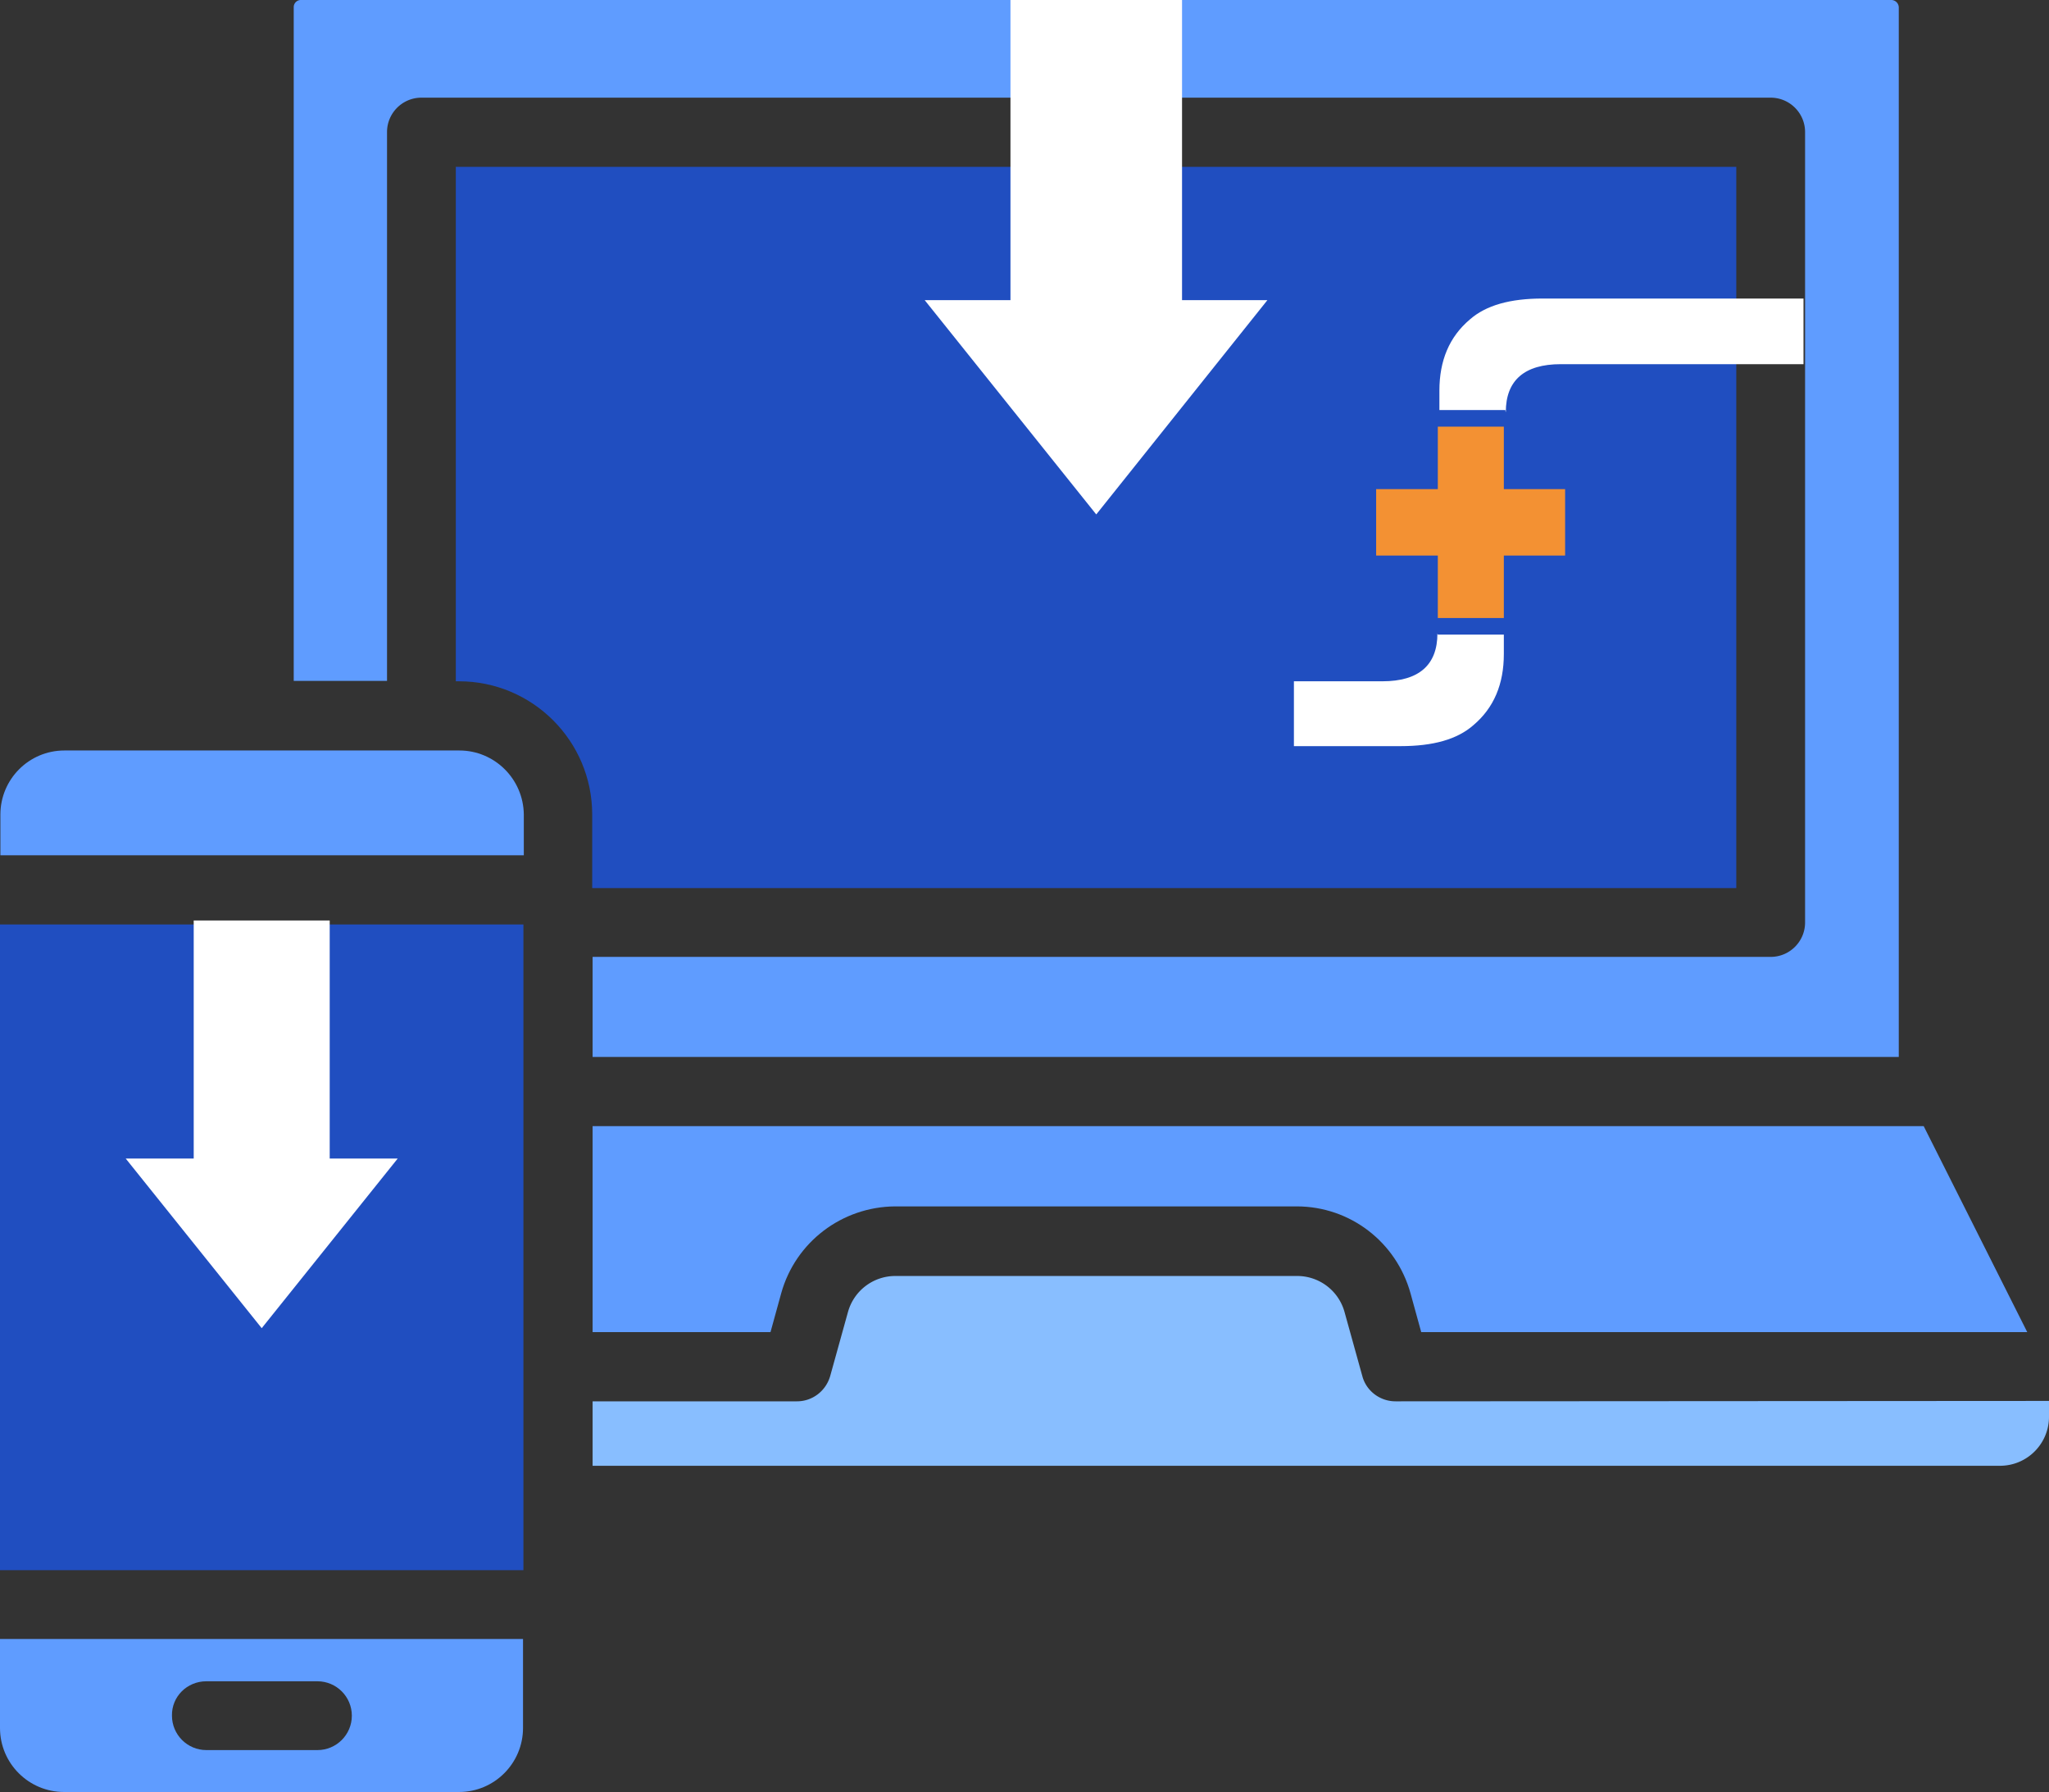 <svg xmlns="http://www.w3.org/2000/svg" width="569.479" height="497.95" viewBox="21.096 165.154 569.479 497.95"><rect x="21.096" y="165.154" width="569.479" height="497.95" fill="#333333" stroke="none"/><path fill="#5F9CFF" d="M185.797 535.32h49.443l2.967-10.768c3.956-14.283 16.921-24.063 31.644-24.172h111.632c14.833 0 27.688 9.889 31.645 24.172l2.966 10.768h168.438l-28.787-57.244H185.797v57.244zM21.096 645.305c0 9.889 8.021 17.8 17.8 17.8H148.66c9.889 0 17.799-8.021 17.799-17.8v-24.722H21.096v24.722zM78.45 632.34h30.875c5.274 0 9.559 4.285 9.559 9.559 0 5.274-4.285 9.56-9.559 9.56H78.45c-5.274 0-9.559-4.285-9.559-9.56-.11-5.274 4.175-9.559 9.559-9.559z"/><path fill="#88BEFF" d="M408.952 554.549c-4.285 0-8.131-2.856-9.229-7.032l-4.944-17.8a13.647 13.647 0 0 0-13.185-9.998H269.961a13.648 13.648 0 0 0-13.185 9.998l-4.944 17.8c-1.208 4.176-4.944 7.032-9.229 7.032h-56.805v17.909H576.95c7.581 0 13.624-6.152 13.624-13.624v-4.396l-181.622.111z"/><path fill="#5F9CFF" d="M148.77 373.695H39.005c-9.889 0-17.8 8.021-17.8 17.8v11.317h145.474v-11.317c-.11-9.889-8.13-17.8-17.909-17.8z"/><path fill="#204EC0" d="M21.096 422.04H166.57v179.425H21.096V422.04z"/><path d="M372.034 192.293c-.22-.11-.439-.33-.659-.439.22.109.439.219.659.439z"/><path fill="#204EC0" d="M185.797 411.932h317.867V211.521H147.781v142.947h.879c20.437 0 37.027 16.591 37.027 37.027v20.437h.11z"/><path fill="#5F9CFF" d="M546.734 165.154H104.71a1.97 1.97 0 0 0-1.978 1.978v187.226h25.931V201.852c0-5.274 4.285-9.559 9.559-9.559h375.001c5.274 0 9.56 4.285 9.56 9.559v219.639c0 5.273-4.285 9.559-9.56 9.559H185.797v27.799h363.025V167.242a2.086 2.086 0 0 0-2.088-2.088z"/><path fill="#FFF" d="M373.353 248.549H349.62v-83.395h-47.685v83.395h-23.843l47.685 59.552zM131.629 487.086h-18.898v-66.145H74.934v66.145H56.036l37.797 47.136zm307.868-207.992h-18.349v-5.384c0-8.351 2.747-14.943 8.46-19.777 4.505-3.956 11.207-5.823 20.217-5.823h72.518v18.239H454.88c-10.108 0-15.272 4.505-15.272 13.295-.111-.001-.111-.55-.111-.55zm-18.788 62.408h18.349v5.384c0 8.351-2.747 14.943-8.46 19.777-4.505 3.956-11.207 5.823-20.217 5.823h-29.666v-18.019h24.611c10.108 0 15.272-4.505 15.272-13.295l.111.33z"/><g fill="#F39133"><path d="M420.709 283.708h18.349v53.179h-18.349z"/><path d="M403.568 301.068h52.52v18.459h-52.52z"/></g></svg>